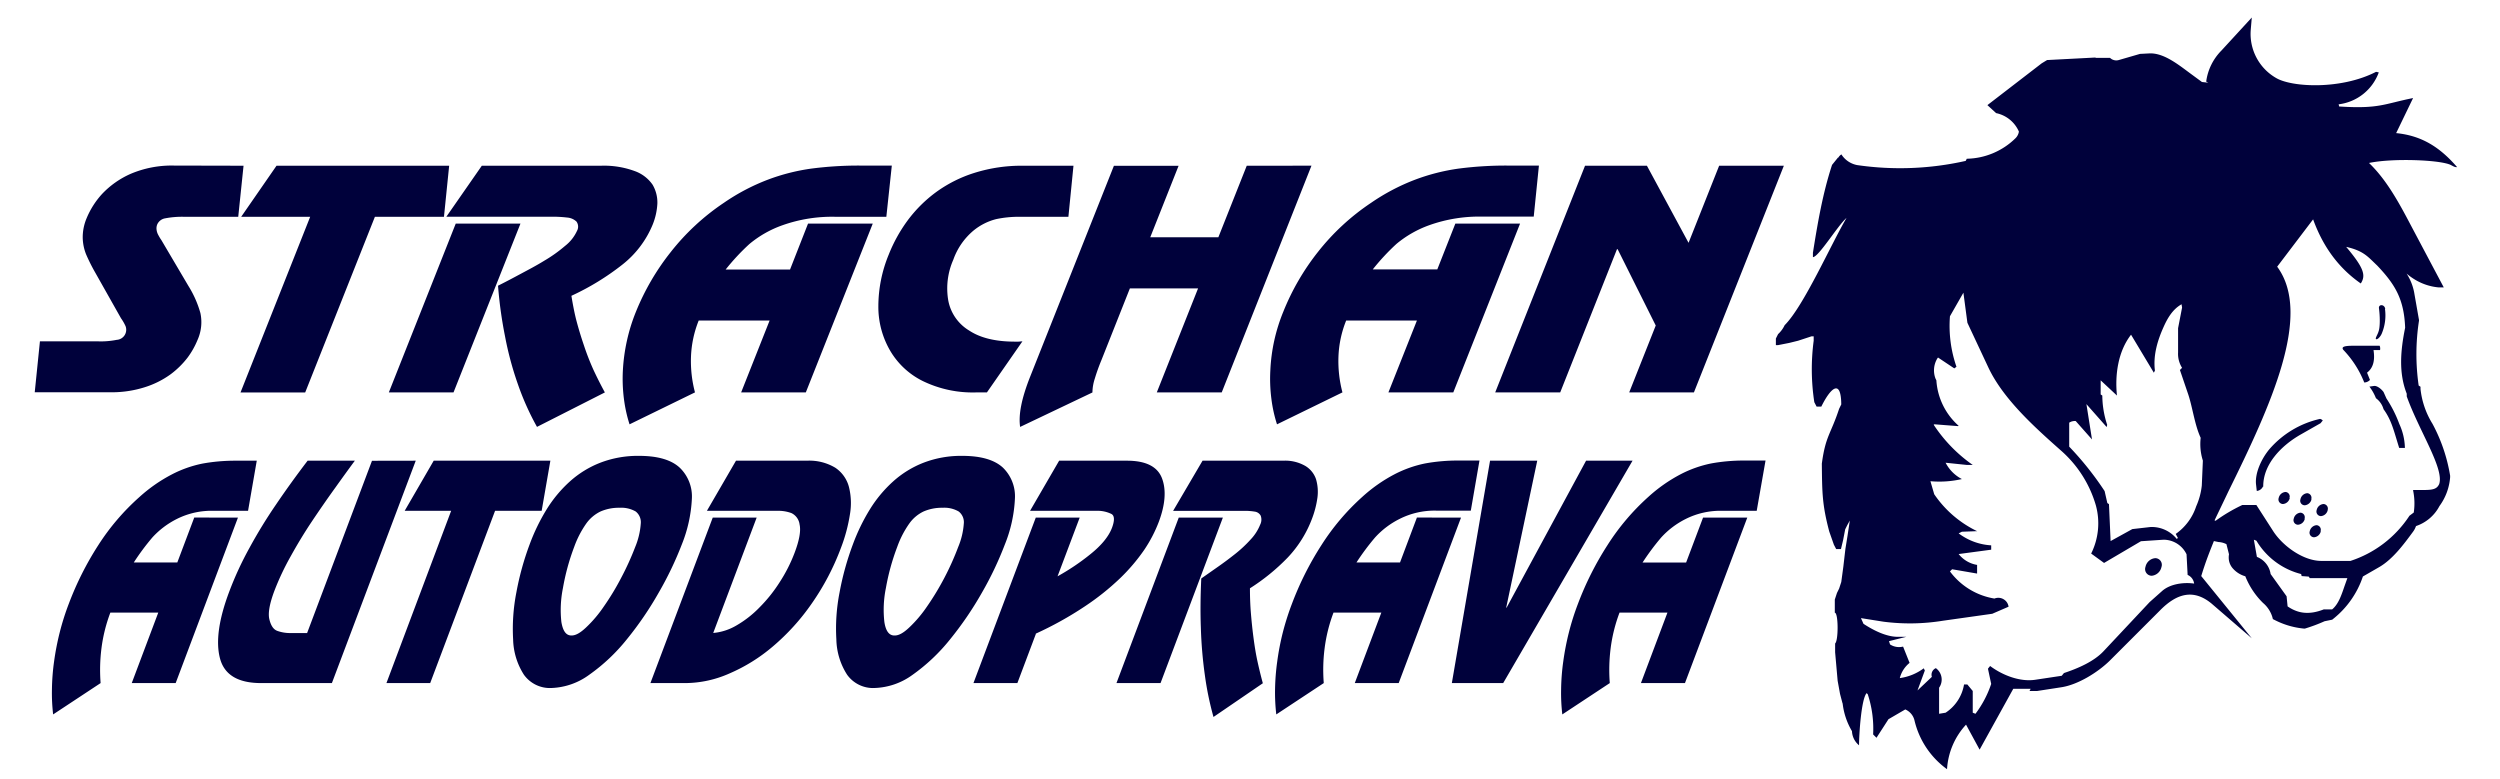 <svg xmlns="http://www.w3.org/2000/svg" id="ace49d06-828a-4be7-b7bd-bcfcc0555915" data-name="Layer 1" viewBox="0 0 626.17 195.05"><defs><style>.e321c9c6-9bca-43cb-87c9-4176025ad929{fill:#00013b;fill-rule:evenodd;}</style></defs><path class="e321c9c6-9bca-43cb-87c9-4176025ad929" d="M61,41.51,59.67,54.3H46.06a22.31,22.31,0,0,0-4.66.38,2.66,2.66,0,0,0-2,1.49,2.6,2.6,0,0,0-.18,1.39,3.6,3.6,0,0,0,.46,1.36,11,11,0,0,0,.74,1.22l6.77,11.48a26,26,0,0,1,3,6.78,10.88,10.88,0,0,1-.72,6.76,20.22,20.22,0,0,1-2.49,4.41,21.65,21.65,0,0,1-4.25,4.18A22.39,22.39,0,0,1,36.21,97a27.27,27.27,0,0,1-8.64,1.25H8.7L10,85.5H24.66a20.25,20.25,0,0,0,4.58-.38,2.53,2.53,0,0,0,2.21-3.42,11.75,11.75,0,0,0-1.15-2L23.84,68.25a44.79,44.79,0,0,1-2.29-4.58,11.82,11.82,0,0,1-.83-4.07,12.26,12.26,0,0,1,1-5,20.75,20.75,0,0,1,3.83-6,22.11,22.11,0,0,1,7.18-5.06,26.25,26.25,0,0,1,10.85-2.07Zm51.5,0-1.3,12.79H93.9l-17.46,44H60.24l17.45-44H60.41l8.85-12.79Zm8.18,0h29.85a22.2,22.2,0,0,1,8.39,1.32,9.18,9.18,0,0,1,4.53,3.43,8.77,8.77,0,0,1,1.2,4.72,16.24,16.24,0,0,1-1.14,5.19,24.66,24.66,0,0,1-7.59,10.08,63.58,63.58,0,0,1-12.8,7.84c.41,2.51.83,4.62,1.29,6.35s1.06,3.77,1.85,6.08a62.27,62.27,0,0,0,2.38,6.11c.82,1.76,1.77,3.66,2.86,5.66l-17,8.63a66.61,66.61,0,0,1-4.79-10.7,81.75,81.75,0,0,1-3.22-12,106.61,106.61,0,0,1-1.75-12.66c2-1,3.88-2,5.74-3s3.8-2,5.84-3.26a35.46,35.46,0,0,0,5.2-3.7,10.09,10.09,0,0,0,3-3.77,2.16,2.16,0,0,0-.14-2.34,3.81,3.81,0,0,0-2.31-1,31.28,31.28,0,0,0-4-.21H111.8ZM130.36,56,113.59,98.29H97.39L114.15,56Zm88.24,0L201.83,98.29h-16.2l7.13-18H175a27,27,0,0,0-1.93,9.07,30.72,30.72,0,0,0,1,8.92l-16.39,8a35.39,35.39,0,0,1-1.41-6.41,39.92,39.92,0,0,1-.26-7.09,45.56,45.56,0,0,1,1-7.37,44.62,44.62,0,0,1,2.29-7.37A60.42,60.42,0,0,1,168,63.13a57.83,57.83,0,0,1,13.29-12.32A52.13,52.13,0,0,1,192.33,45a50.67,50.67,0,0,1,10.94-2.78,92,92,0,0,1,12.1-.75h8L222,54.3H209.3A37.1,37.1,0,0,0,196,56.41a26.88,26.88,0,0,0-8.31,4.72,55,55,0,0,0-5.94,6.38h16.13L202.39,56ZM256.08,85.5l-8.89,12.79h-2.77a28.61,28.61,0,0,1-13.08-2.75A19.43,19.43,0,0,1,223,87.91a21.78,21.78,0,0,1-3-11.17,34.09,34.09,0,0,1,2.61-13,38.06,38.06,0,0,1,4.69-8.48,33.7,33.7,0,0,1,7.11-7.1,33.17,33.17,0,0,1,9.62-4.85,39.28,39.28,0,0,1,12.18-1.8h12.66L267.6,54.3H255a27.27,27.27,0,0,0-5.48.58,14.63,14.63,0,0,0-5.75,2.92,16.85,16.85,0,0,0-5,7.26,17.79,17.79,0,0,0-1.25,10.25,11.16,11.16,0,0,0,5.21,7.47c2.81,1.87,6.67,2.79,11.48,2.79.29,0,.6,0,.86,0S255.64,85.5,256.08,85.5Zm72.4-44L306,98.29H289.74l10.34-26.06H283l-7.14,18a48.74,48.74,0,0,0-1.65,4.61,11.5,11.5,0,0,0-.59,3.46l-18.11,8.63c-.46-3.06.39-7.23,2.49-12.53l21-52.88h16.2L288.1,59.43h17.06l7.11-17.92ZM380.73,56,364,98.29H347.75l7.14-18H337.17a26.72,26.72,0,0,0-1.93,9.07,30.72,30.72,0,0,0,1,8.92l-16.39,8a34.57,34.57,0,0,1-1.41-6.41,39,39,0,0,1-.26-7.09,43.86,43.86,0,0,1,3.26-14.74,60.1,60.1,0,0,1,8.66-14.93A57.63,57.63,0,0,1,343.4,50.81,52.31,52.31,0,0,1,354.45,45a50.9,50.9,0,0,1,10.95-2.78,92,92,0,0,1,12.1-.75h7.95l-1.3,12.79H371.42a37.17,37.17,0,0,0-13.34,2.11,27.12,27.12,0,0,0-8.31,4.72,55,55,0,0,0-5.93,6.38H360L364.52,56ZM446.8,41.51,424.27,98.29H408.06l6.65-16.76-9.54-19.11H405L390.78,98.29H374.5L397,41.51H412.5l10.43,19.31,7.66-19.31ZM59.6,129.64,44,171.09H33l6.64-17.65h-12a39.25,39.25,0,0,0-2.22,8.89,43,43,0,0,0-.22,8.76l-11.89,7.85a45.74,45.74,0,0,1-.3-6.29,55,55,0,0,1,.54-7,66.78,66.78,0,0,1,1.4-7.22,63.73,63.73,0,0,1,2.29-7.23,77.55,77.55,0,0,1,7.37-14.64A58,58,0,0,1,34.9,124.51,38.67,38.67,0,0,1,43,118.85a29.11,29.11,0,0,1,7.68-2.73,45.29,45.29,0,0,1,8.25-.73h5.38l-2.18,12.55h-8.6A19.36,19.36,0,0,0,44.26,130a21.07,21.07,0,0,0-6.1,4.62,59.62,59.62,0,0,0-4.65,6.26h10.9l4.24-11.25Zm44.53-14.25-21,55.7H65.4q-8.7,0-10.31-6.23c-1.08-4.16-.29-9.72,2.33-16.68a82.88,82.88,0,0,1,5.09-11,124.63,124.63,0,0,1,6.61-10.79c2.37-3.5,5-7.16,7.93-11H88.88q-2,2.7-4.85,6.69c-1.93,2.67-3.84,5.43-5.78,8.32s-3.74,5.86-5.44,8.93A65.63,65.63,0,0,0,68.72,148c-1.2,3.2-1.63,5.59-1.25,7.13s1,2.53,2,2.89a9.5,9.5,0,0,0,3.35.54h4.1l16.25-43.15Zm33.72,0-2.18,12.55H124l-16.25,43.15H96.79L113,127.94H101.36l7.27-12.55Zm.32,56.93a8,8,0,0,1-6.95-3.33,17.11,17.11,0,0,1-2.7-8.86,47.51,47.51,0,0,1,.82-11.78,70.84,70.84,0,0,1,3.32-12,49.11,49.11,0,0,1,4.25-8.76,32.15,32.15,0,0,1,5.77-6.95,24.85,24.85,0,0,1,7.72-4.76,26.14,26.14,0,0,1,9.67-1.7c4.68,0,8.05,1,10.15,2.93a10,10,0,0,1,3.07,7.86,35.13,35.13,0,0,1-2.51,11.38A85.26,85.26,0,0,1,165,148.41a84.15,84.15,0,0,1-8,11.72,46,46,0,0,1-9.39,8.86A17,17,0,0,1,138.17,172.32Zm5-13.15c1,0,2.16-.63,3.61-2a31.15,31.15,0,0,0,4.41-5.19,64.08,64.08,0,0,0,4.43-7.32A69.78,69.78,0,0,0,159.1,137a18.65,18.65,0,0,0,1.39-5.83,3.42,3.42,0,0,0-1.27-3.06,7.25,7.25,0,0,0-4.05-.93,11.47,11.47,0,0,0-4.76.93,9.42,9.42,0,0,0-3.6,3.06,24.59,24.59,0,0,0-3,5.83A56.23,56.23,0,0,0,141,147.28a27.6,27.6,0,0,0-.39,8.53C141,158.07,141.79,159.17,143.12,159.17Zm28.65,11.92h-8.91l15.61-41.45h11l-10.88,28.9a13.86,13.86,0,0,0,5.84-1.9,26.29,26.29,0,0,0,5.78-4.53,36.89,36.89,0,0,0,5.07-6.36,38.42,38.42,0,0,0,3.68-7.26c1.21-3.19,1.62-5.56,1.26-7.12a3.66,3.66,0,0,0-2.05-2.86,9.59,9.59,0,0,0-3.34-.57H177.06l7.28-12.55h17.78a12.6,12.6,0,0,1,7.09,1.76,8.31,8.31,0,0,1,3.41,4.77,16.56,16.56,0,0,1,.27,6.85,40.85,40.85,0,0,1-2.25,8.43,62.26,62.26,0,0,1-7.35,14,55.56,55.56,0,0,1-9.72,10.72,42.82,42.82,0,0,1-10.93,6.79A27.6,27.6,0,0,1,171.77,171.09Zm47.3,1.23a8,8,0,0,1-6.95-3.33,17,17,0,0,1-2.69-8.86,47,47,0,0,1,.81-11.78,70.85,70.85,0,0,1,3.33-12,49.11,49.11,0,0,1,4.25-8.76,32.15,32.15,0,0,1,5.77-6.95,24.85,24.85,0,0,1,7.72-4.76,26.1,26.1,0,0,1,9.67-1.7c4.67,0,8.05,1,10.15,2.93A10,10,0,0,1,254.2,125a34.91,34.91,0,0,1-2.52,11.38,84.07,84.07,0,0,1-5.75,12.08,85,85,0,0,1-8,11.72,46.22,46.22,0,0,1-9.39,8.86A17,17,0,0,1,219.07,172.32Zm5-13.15c1,0,2.16-.63,3.61-2a31.63,31.63,0,0,0,4.41-5.19,67.09,67.09,0,0,0,4.43-7.32A67.81,67.81,0,0,0,240,137a18.43,18.43,0,0,0,1.4-5.83,3.4,3.4,0,0,0-1.28-3.06,7.2,7.2,0,0,0-4.05-.93,11.43,11.43,0,0,0-4.75.93,9.34,9.34,0,0,0-3.6,3.06,24.22,24.22,0,0,0-3,5.83,56.27,56.27,0,0,0-2.83,10.28,27.25,27.25,0,0,0-.38,8.53C221.86,158.07,222.7,159.17,224,159.17Zm35.35-.44-4.65,12.36h-11l15.61-41.45h11l-5.55,14.71a57.19,57.19,0,0,0,8.29-5.59c2.73-2.2,4.53-4.39,5.36-6.59.67-1.8.64-3-.14-3.43a7.86,7.86,0,0,0-3.65-.8H258l7.28-12.55h17c4.76,0,7.67,1.5,8.77,4.43s.81,6.59-.82,10.92a34.47,34.47,0,0,1-3.65,7,46.5,46.5,0,0,1-6,7.06,63.49,63.49,0,0,1-8.93,7.12A87.37,87.37,0,0,1,259.38,158.73Zm41.73-43.34h20.18a10.11,10.11,0,0,1,5.54,1.3,6.17,6.17,0,0,1,2.71,3.36,11.19,11.19,0,0,1,.34,4.63,23.67,23.67,0,0,1-1.3,5.09,29,29,0,0,1-6.15,9.89,51.46,51.46,0,0,1-9.45,7.69c0,2.46.1,4.53.24,6.22s.33,3.7.63,6,.62,4.27,1,6,.82,3.59,1.36,5.56l-12.36,8.45a77,77,0,0,1-2.16-10.48,107.33,107.33,0,0,1-1-11.79c-.15-4-.1-8.16.1-12.42l4.18-2.93q2-1.39,4.28-3.19a31.72,31.72,0,0,0,3.89-3.63,11.62,11.62,0,0,0,2.39-3.7,2.83,2.83,0,0,0,.14-2.29,2,2,0,0,0-1.46-1,15,15,0,0,0-2.65-.2H293.83Zm5.09,14.25-15.61,41.45H279.64l15.6-41.45Zm59.65,0-15.61,41.45h-11l6.65-17.65H334a39.25,39.25,0,0,0-2.22,8.89,42.31,42.31,0,0,0-.22,8.76l-11.89,7.85a47.33,47.33,0,0,1-.31-6.29,57.07,57.07,0,0,1,.55-7,64.43,64.43,0,0,1,1.39-7.22,65.93,65.93,0,0,1,2.3-7.23,77.51,77.51,0,0,1,7.36-14.64,58.31,58.31,0,0,1,10.23-12.09,38.67,38.67,0,0,1,8.06-5.66,29.36,29.36,0,0,1,7.68-2.73,45.49,45.49,0,0,1,8.26-.73h5.37l-2.17,12.55h-8.61A19.41,19.41,0,0,0,350.5,130a20.88,20.88,0,0,0-6.09,4.62,61,61,0,0,0-4.66,6.26h10.91l4.23-11.25Zm19.09-14.25-7.78,36.82h.1l19.91-36.82H408.9l-32.4,55.7H363.64l9.57-55.7Zm52.61,14.25-15.61,41.45H411l6.64-17.65h-12a39.25,39.25,0,0,0-2.22,8.89,43,43,0,0,0-.22,8.76l-11.89,7.85a45.74,45.74,0,0,1-.3-6.29,55,55,0,0,1,.54-7,66.78,66.78,0,0,1,1.4-7.22,63.73,63.73,0,0,1,2.29-7.23,77.55,77.55,0,0,1,7.37-14.64,58,58,0,0,1,10.23-12.09,38.67,38.67,0,0,1,8.06-5.66,29.11,29.11,0,0,1,7.68-2.73,45.29,45.29,0,0,1,8.25-.73h5.38L440,127.94h-8.6a19.36,19.36,0,0,0-9.23,2.07,20.94,20.94,0,0,0-6.1,4.62,61,61,0,0,0-4.66,6.26h10.91l4.24-11.25Zm22.79-90.15a2.4,2.4,0,0,1,.78-.82,6,6,0,0,0,3.95,2.68,74.64,74.64,0,0,0,27.18-1.05l.28-.54a17.87,17.87,0,0,0,12.23-5.17,3,3,0,0,0,.82-1.63,8,8,0,0,0-5.71-4.63l-2.18-2,13.6-10.47,1.35-.82,12.06-.63.18.09h3.53a2.25,2.25,0,0,0,2.22.53L536,13.5l2.3-.12c3.58-.2,7.27,2.78,10.16,4.91l3.06,2.25,1.6.17-.54-.27a13.58,13.58,0,0,1,3.81-7.77L564,4.39l-.26,3.09a12.73,12.73,0,0,0,6.45,12.11c4,2.27,16.15,2.92,24.94-1.6l.68.14a12.29,12.29,0,0,1-10.06,8l.14.54c10.05.65,11.27-.67,18.51-2.11l-4.24,8.78c6.46.64,11,3.58,15.28,8.53-.44,0-.6,0-1.57-.54-2.73-1.32-14.67-1.75-20.51-.51,4.37,4.17,7.53,10,10.36,15.38l4.32,8.15,1.56,2.94h0l1.38,2.6,1.11,2.1-1.25,0a13.85,13.85,0,0,1-6.22-2.11,15.16,15.16,0,0,1-1.85-1.36,13.15,13.15,0,0,1,1.88,4.62l1.23,7,0,.19a54.91,54.91,0,0,0-.08,16.24l.46.3,0,.57a20.82,20.82,0,0,0,3,8.71,41.45,41.45,0,0,1,4.42,13l0,.19,0,.19a14,14,0,0,1-2.68,7.23,10.33,10.33,0,0,1-5.86,5s-.05.11-.09.22a5,5,0,0,1-.52,1h0l-.17.24c-2.13,2.89-5,6.84-8.46,8.83l-4.07,2.34a22.8,22.8,0,0,1-7.28,10.49l-.41.33-1.91.39a40.63,40.63,0,0,1-4.73,1.78l-.21.06-.22,0a20.2,20.2,0,0,1-7.32-2.14l-.47-.24-.13-.51a7.49,7.49,0,0,0-2.33-3.53,19.35,19.35,0,0,1-4.44-6.68,6.5,6.5,0,0,1-3.29-2.16,4.16,4.16,0,0,1-.8-1.77,4.66,4.66,0,0,1,0-1.58l-.64-2.53a4.9,4.9,0,0,0-2-.54l-1.14-.24c-1,2.51-2,4.93-3.17,8.77L564,159.87l-10.07-8.69c-4.44-3.66-8.63-2.69-13,1.79l-12.38,12.38c-3,3-8.06,6.14-12.22,6.78l-6.09.94h-1.91l.28-.55h-4.35l-8.43,15.24-3.4-6.26a18,18,0,0,0-4.76,11.16,21,21,0,0,1-8.16-12.25,4,4,0,0,0-2.3-2.72L473,180.14l-3,4.65-.84-.84a27.54,27.54,0,0,0-1.35-10.07l-.28-.27c-1.35,1.48-1.9,10.42-1.9,13.06a4.83,4.83,0,0,1-1.77-3.54,17.46,17.46,0,0,1-2.33-6.88l-.08-.24-.58-2.2-.6-3.3-.63-7.14,0-2.2c.85-.71.83-7.7-.08-7.7l0-3.3.54-1.65.54-1.1.54-1.65.52-3.85.51-4.4.53-3.29.58-3.85-.61,1.1-.55,1.1-.53,2.75-.53,2.19H459.9l-.57-1.09-.58-1.65-.58-1.65c-1.79-6.78-1.78-9.73-1.86-17,.94-7,2.21-7.29,4.33-13.74l.54-1.1c-.07-6.7-2.79-3.94-5,.55H455l-.57-1.1a54.42,54.42,0,0,1-.16-15.4l0-1.1h-.55l-1.67.55-1.68.55-2.22.55-2.79.55h-.56l0-1.65.55-1.1A7.27,7.27,0,0,0,447,81.45c4.78-4.76,11.71-20.47,15.5-26.87-2.18,1.87-7,9.82-8.42,9.82V63.3c1.18-7.41,2.44-14.83,4.79-22l1.48-1.83Zm94.24,90.86,0,0c1.29-2.72,2.26-4.7,3.44-7.2,10.61-21.52,21.14-44.31,12.25-56.35l9-11.86C582.35,63.22,587,68,591.3,71c1.34-2.06.75-3.93-3.66-9.17,4.38,1,5.39,2.43,7.77,4.68,4.41,4.66,6.73,8.33,7,15.58-1.14,5.62-1.67,11.26.4,16.52v.67c3.07,8.59,9.42,18.08,8.13,21.95-.78,1.75-2.42,1.47-6.56,1.51a15.66,15.66,0,0,1,.19,5.63l-1.08.81a28,28,0,0,1-14.77,11.31h-7.31c-4.49,0-9.63-3.7-12.06-7.47l-4.2-6.53h-3.53a41.71,41.71,0,0,0-6.67,3.94v0Zm12.2-8.46c-.06-5.61,4.54-10.31,9.44-13.09l4.92-2.8.55-.68a1.32,1.32,0,0,0-.68-.4,23.6,23.6,0,0,0-12.68,7.58c-1.91,2.27-3.68,5.93-3.35,8.87l.18,1.6A1.91,1.91,0,0,0,566.78,121.89Zm26-28.55c1.63-1.24,2-3.22,1.62-5.66h1.63a1.69,1.69,0,0,0-.1-1.08h-6.68c-2.43,0-2.87.35-2.44,1a25.24,25.24,0,0,1,5.27,8.2,2,2,0,0,0,1.43-.64Zm8.12,18.85h1.36a15,15,0,0,0-1.4-6,31,31,0,0,0-3.22-6.38L597,98.18c-.57-.77-1.63-1.61-2.38-1.51l-1.16.16a12.31,12.31,0,0,1,1.64,2.91,5.12,5.12,0,0,1,1.9,2.75C599.06,105.33,599.57,107.93,600.92,112.19Zm-27.48,12.54a1.89,1.89,0,0,1-1.71,1.51,1.14,1.14,0,0,1-1.06-1.51,1.9,1.9,0,0,1,1.71-1.51A1.14,1.14,0,0,1,573.44,124.73Zm3.77,5.19a1.89,1.89,0,0,1-1.71,1.51,1.14,1.14,0,0,1-1.06-1.51,1.89,1.89,0,0,1,1.7-1.51A1.14,1.14,0,0,1,577.21,129.92Zm5.74-2.16a1.9,1.9,0,0,1-1.7,1.51,1.15,1.15,0,0,1-1.07-1.51,1.91,1.91,0,0,1,1.71-1.52A1.15,1.15,0,0,1,583,127.76Zm-4.06-2.71a1.91,1.91,0,0,1-1.71,1.51,1.14,1.14,0,0,1-1.06-1.51,1.89,1.89,0,0,1,1.7-1.52A1.15,1.15,0,0,1,578.89,125.05Zm2.33,8a1.89,1.89,0,0,1-1.7,1.52,1.15,1.15,0,0,1-1.07-1.52,1.91,1.91,0,0,1,1.71-1.51A1.14,1.14,0,0,1,581.22,133.07Zm16.14-55.7c-.22-1.2-1.67-1.16-1.58-.19.26,1.91.34,4.73-.11,5.9-.26.9-1.08,1.94-.44,1.91.42-.09,1-.81,1.23-1.36A11.8,11.8,0,0,0,597.36,77.37ZM538.64,132a8.06,8.06,0,0,1,6.58,3l.27-.27-.54-1a13.61,13.61,0,0,0,5.12-6.9,17.38,17.38,0,0,0,1.41-5.21l.27-6.25a13.63,13.63,0,0,1-.55-5.71c-1.48-3.18-2-7.43-3.08-10.76L546,92.67l.54-.54a6.54,6.54,0,0,1-1-3.84V82.2l1-5.17-.13-.82c-2.18,1.22-3.48,3.4-4.49,5.66-1.56,3.46-2.65,7.16-2.18,10.94l-.27.54-5.71-9.52c-3.24,4.16-4.07,10-3.53,15.24l-4.08-3.81V98.8l.41.27a23.83,23.83,0,0,0,1.22,7.34l-.13.55-5.07-5.74,1.4,8.85-4.08-4.61a2.53,2.53,0,0,0-1.63.41v6A77.9,77.9,0,0,1,527.14,123l.68,3,.41.27.41,9.25,5.44-3Zm-72.53,22.82,5.61.89a51.55,51.55,0,0,0,14.88-.23l12.4-1.75,4.08-1.77a2.54,2.54,0,0,0-1.27-1.88,2.57,2.57,0,0,0-2.26-.16,17.37,17.37,0,0,1-11.15-6.8l.54-.54,6.26,1.08v-2.17a7.4,7.4,0,0,1-4.62-2.72l8.15-1.09v-1.09a14.89,14.89,0,0,1-8.15-3l.81-.41,3.81-.14a27.29,27.29,0,0,1-10.74-9.25l-.95-3.26a25.45,25.45,0,0,0,7.88-.54,9.53,9.53,0,0,1-4.08-4.09l5.3.55h1.5a37.23,37.23,0,0,1-9.79-10.07l.17-.11,5.94.46.15-.08A16.6,16.6,0,0,1,485,95.26l-.22-.44a5.79,5.79,0,0,1,.47-5.06l.16-.21,4.08,2.72.54-.41a31.25,31.25,0,0,1-1.63-12.65l3.37-5.9,1,7.53L498,92c3.75,8,11.74,15.12,18.38,21a29,29,0,0,1,8.56,13.56,17,17,0,0,1-1.17,12.09L527,141l9.24-5.44,5.66-.38a6.4,6.4,0,0,1,5.76,3.65l.27,5.17a2.74,2.74,0,0,1,1.63,2.17c-2.63-.38-6,.08-8,1.84l-3.14,2.79L526.88,163.1c-2.47,2.64-6.51,4.34-9.93,5.48l-.55.68-6.64,1c-3.83.58-8.2-1.13-11.3-3.45l-.54.68.81,3.81a26.15,26.15,0,0,1-3.94,7.48l-.68-.27v-5.44l-1.36-1.64h-.82a10.5,10.5,0,0,1-4.62,7.08l-1.63.27v-6.53a3.53,3.53,0,0,0-.81-4.9,1.79,1.79,0,0,0-1,2.18l-3.6,3.41,1.84-5-.27-.55a13,13,0,0,1-6,2.45,7.13,7.13,0,0,1,2.45-3.81l-1.63-4.08a4.15,4.15,0,0,1-3.26-.54l-.27-.82,4.35-1.09h-2.16c-2.91,0-6.15-1.66-8.58-3.26ZM541.38,142a2.76,2.76,0,0,1-2.47,2.21,1.67,1.67,0,0,1-1.54-2.21,2.74,2.74,0,0,1,2.47-2.2A1.66,1.66,0,0,1,541.38,142Zm40.74,10.64,2,0c1.74-1.42,2.49-4.1,3.24-6.21l.58-1.63h-9.42l-.25-.38-1.78-.13-.13-.51a18.29,18.29,0,0,1-11.2-8.35l-.64-.25.76,4.3a5.49,5.49,0,0,1,3.44,4.3l4,5.57.25,2.53C575.26,153.44,578,154.24,582.12,152.6Z"></path></svg>